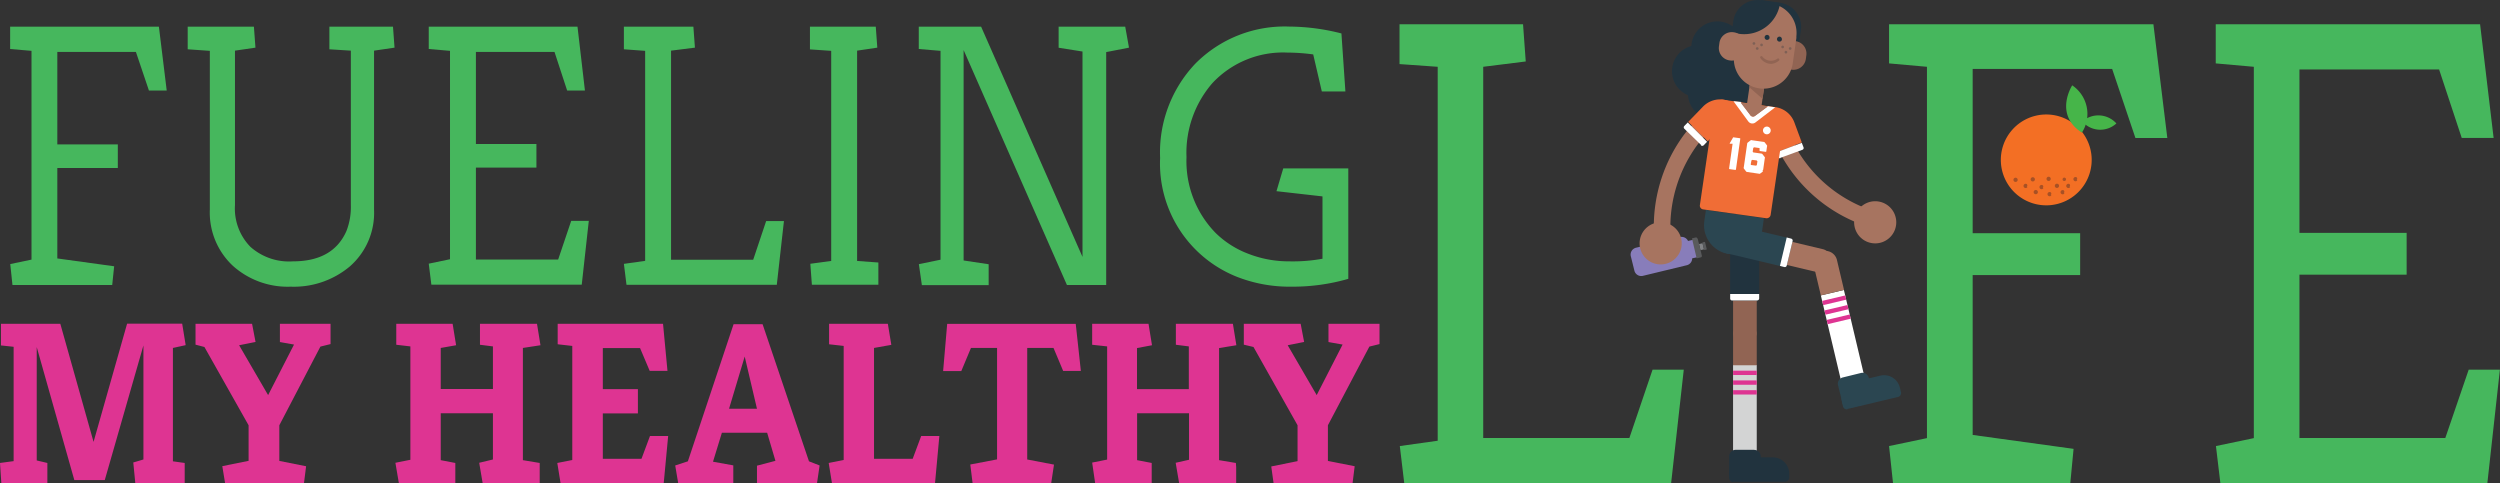 <svg id="Layer_1" data-name="Layer 1" xmlns="http://www.w3.org/2000/svg" viewBox="0 0 258.66 50">
  <rect x="0" y="0" width="258.66" height="50" fill="#333333" stroke="none"/>
  <title>logo-fueling</title>
  <g id="Layer_2" data-name="Layer 2">
    <g id="Layer_2-2" data-name="Layer 2-2">
      <path d="M11.61,29.49H1.29l-.23-2.17,2.2-.46V5.26L1.05,5.07V2.76H16.44l.81,6.61H15.41l-1.35-4H5.93v9.57h6.26v2.44H5.93v9.36l5.88.81Z" style="fill: #46b75d"/>
      <path d="M34.08,5.1V2.76h6.58l.16,2.17-2.12.31V21.69a7.35,7.35,0,0,1-2.51,5.88,9,9,0,0,1-6.11,2.09,8.49,8.49,0,0,1-6-2.17,7.54,7.54,0,0,1-2.37-5.8V5.26L19.42,5.1V2.76h6.85l.16,2.17-2.12.31v16a5.67,5.67,0,0,0,1.59,4.29,6,6,0,0,0,4.41,1.51q4.15,0,5.53-3.13a6.77,6.77,0,0,0,.46-2.67v-16Z" style="fill: #46b75d"/>
      <path d="M44.36,5.07V2.76H59.75l.77,6.61H58.68l-1.31-4H49.24v9.53H55.5v2.44H49.24v9.51h8.51l1.35-4h1.82l-.73,6.6H44.63l-.27-2.17,2.2-.46V5.26Z" style="fill: #46b75d"/>
      <path d="M64.55,5.1V2.76h7.19l.16,2.17-2.47.31V26.87h8.5l1.34-4h1.84l-.74,6.6H64.82l-.27-2.17,2.2-.31V5.26Z" style="fill: #46b75d"/>
      <path d="M86,27V5.26l-2.2-.15V2.76h6.81l.16,2.17-2.09.31V27l2.2.16v2.3H84l-.16-2.17Z" style="fill: #46b75d"/>
      <path d="M99.7,5.18V26.95l2.59.39v2.16H95.38l-.31-2.17,2.24-.46V5.26l-2.25-.19V2.76h6.45L112,26.58V5.33l-2.47-.39V2.76h6.89l.39,2.17-2.36.46v24.1h-4.06Z" style="fill: #46b75d"/>
      <path d="M129.19,26.27a11.52,11.52,0,0,0,4.2.77,17,17,0,0,0,3.44-.27V20.32l-4.76-.54.7-2.36h6.73V28.85a20.63,20.63,0,0,1-5.88.81,14.9,14.9,0,0,1-5.59-1,12.61,12.61,0,0,1-8-12.32,13.34,13.34,0,0,1,3.64-9.75,13,13,0,0,1,9.74-3.84,22.17,22.17,0,0,1,5.38.71l.41,6h-2.44l-.89-3.83a20.55,20.55,0,0,0-2.67-.19,10,10,0,0,0-7.77,3.17,11,11,0,0,0-2.67,7.65,10.64,10.64,0,0,0,3,7.83A9.78,9.78,0,0,0,129.19,26.27Z" style="fill: #46b75d"/>
      <path d="M4.9,47.9l0,1.12v1H.14L0,47.9l1.41-.19V35.88L.1,35.74V33.5H6.24L9.68,45.72l3.47-12.23h5.7l.36,2.22L17.89,36V47.73l1.22.17V50H14l-.21-2.15,1.05-.31V35.74l-4,13.93H7.69L3.8,35.91V47.64Z" style="fill: #de3492"/>
      <path d="M26.08,33.5l.36,1.88-1.7.34,3,5.16,2.68-5.23-1.46-.26V33.5H34.2v2.1l-1.05.26L28.9,44v3.69l2.77.55L31.45,50H23.29L23,48.23l2.72-.55V44l-4.57-8.1-.92-.24V33.5Z" style="fill: #de3492"/>
      <path d="M55.84,48.35l0,1.27V50H49.94l-.36-2.12L51,47.54V42.76H45.6v4.85l1.51.29v.46l0,1.27V50H41.27l-.36-2.12,1.55-.31V35.84L41,35.67V33.5h5.83l.36,2.22L45.6,36v4.25H51V35.84l-1.34-.17V33.5h5.9l.36,2.22L54.1,36V47.61l1.74.29Z" style="fill: #de3492"/>
      <path d="M68.6,33.5l.46,4.87H67.22l-1-2.36H62.37v4.25H66v2.51H62.37v4.7h4l.88-2.36h1.88L68.67,50H58l-.34-2.1,1.55-.31V35.79l-1.51-.17V33.5Z" style="fill: #de3492"/>
      <path d="M78.32,50V48.18l1.91-.5-.86-2.91H74.69l-.92,3,2.1.38V50h-5.7l-.31-1.84,1.31-.43,4.73-14.19h3l4.8,14.19,1.1.43L84.53,50Zm-2.89-7.71h2.89l-1.27-5.4Z" style="fill: #de3492"/>
      <path d="M91.86,33.5l.36,2.18L90.43,36V47.47h4l.88-2.36h1.88L96.74,50H86.08l-.34-2.1,1.55-.31V35.79l-1.51-.17V33.5Z" style="fill: #de3492"/>
      <path d="M100.39,48.06l2.77-.53V36h-2.7l-1,2.39H97.58L98,33.51H111.3l.53,4.87H110L109,36h-2.72V47.54l2.77.53L108.76,50h-8.13Z" style="fill: #de3492"/>
      <path d="M127.9,48.35l0,1.27V50H122l-.36-2.12,1.38-.31V42.76h-5.37v4.85l1.51.29v.46l0,1.27V50h-5.85L113,47.86l1.55-.31V35.84L113,35.67V33.5h5.83l.36,2.22-1.55.29v4.25H123V35.84l-1.34-.17V33.5h5.9l.36,2.22-1.79.29V47.61l1.74.29Z" style="fill: #de3492"/>
      <path d="M134.57,33.5l.36,1.88-1.7.34,3,5.16,2.68-5.23-1.46-.26V33.5h5.28v2.1l-1.05.26L137.39,44v3.69l2.77.55L139.94,50h-8.17l-.24-1.74,2.72-.55V44l-4.56-8.1-1-.24V33.5Z" style="fill: #de3492"/>
      <path d="M144.8,6.63V2.51h12.78l.28,3.85-4.4.55V45.32h15.12l2.4-7.07h3.23L172.9,50H145.29l-.46-3.85,3.92-.55V6.91Z" style="fill: #46b75d"/>
      <path d="M214.2,50H195.86l-.41-3.85,3.92-.82V6.91l-3.92-.35V2.51H222.8l1.44,11.77h-3.3l-2.41-7.15H204.1v17h11.12v4.33H204.1V45l10.44,1.44Z" style="fill: #46b75d"/>
      <path d="M229.25,6.56V2.51H256.6L258,14.27h-3.3l-2.34-7.08H237.91v16.9H249v4.33H237.91V45.32H253l2.42-7.07h3.23L257.35,50H229.73l-.46-3.85,3.92-.82V6.91Z" style="fill: #46b75d"/>
      <path d="M175.08,26.73l.53-.12-.43-1.8-.53.12a.73.73,0,0,0-.83-.4l-4.55,1.1a.73.73,0,0,0-.54.88L169.1,28a.73.73,0,0,0,.88.54l4.55-1.1A.73.73,0,0,0,175.08,26.73Z" style="fill: #887dba"/>
      <rect x="175.86" y="25.2" width="0.37" height="0.65" transform="translate(-1.07 42.08) rotate(-13.59)" style="fill: #818285"/>
      <rect x="176.22" y="25.04" width="0.28" height="0.82" rx="0.04" ry="0.04" transform="translate(-1.04 42.15) rotate(-13.59)" style="fill: #595a5c"/>
      <path d="M175.65,24.69l.43,1.76a.15.15,0,0,1-.11.18l-.37.09a.05.05,0,0,1-.06,0l-.47-2a.05.05,0,0,1,0-.06l.37-.09a.15.15,0,0,1,.18.11Z" style="fill: #595a5c"/>
      <path d="M193.31,22.58a.88.88,0,0,1-1.15.47h0a15.83,15.83,0,0,1-7.58-6.48A11.52,11.52,0,0,1,183,12.31l1.74-.18-.87.12.87-.09a10.05,10.05,0,0,0,1.38,3.63,14.22,14.22,0,0,0,6.73,5.68.88.88,0,0,1,.46,1.12" style="fill: #a77460"/>
      <path d="M194.88,21A2.18,2.18,0,1,1,192,22.17,2.18,2.18,0,0,1,194.88,21h0" style="fill: #a77460"/>
      <path d="M182.2,0l2,.29a2.52,2.52,0,0,1,2.13,2.84l-.18,1.23-.77-.11A3.76,3.76,0,0,1,182.2,0h0" style="fill: #21333e"/>
      <path d="M181.85,9.73a2.69,2.69,0,1,1-2.3-3,2.69,2.69,0,0,1,2.3,3v0" style="fill: #21333e"/>
      <path d="M180,10a2.69,2.69,0,1,1-2.3-3,2.69,2.69,0,0,1,2.3,3v0" style="fill: #21333e"/>
      <path d="M180.35,5.24a2.69,2.69,0,1,1-2.3-3,2.69,2.69,0,0,1,2.3,3v0" style="fill: #21333e"/>
      <path d="M178.35,7.7a2.69,2.69,0,1,1-2.3-3,2.69,2.69,0,0,1,2.3,3v0" style="fill: #21333e"/>
      <path d="M183.78,15.74l-1.62-4.41.34-.12a2.46,2.46,0,0,1,3.15,1.45l.77,2.08Z" style="fill: #f06d36"/>
      <path d="M184.21,16.33l2.27-.83a.2.2,0,0,0,.12-.26l-.18-.46-2.65,1,.18.46a.2.2,0,0,0,.26.12" style="fill: #fff"/>
      <path d="M181.76,28.44h-2.45v6a1.23,1.23,0,0,0,2.45,0Z" style="fill: #916453"/>
      <path d="M181.83,31.09h-2.62a.2.2,0,0,1-.2-.2h0V22.48h3v8.4a.2.2,0,0,1-.2.2h0" style="fill: #21333e"/>
      <rect x="179.31" y="37.76" width="2.45" height="9.32" style="fill: #d3d4d4"/>
      <path d="M179.33,49.84h5.37a.43.43,0,0,0,.42-.42V49a1.7,1.7,0,0,0-1.71-1.68h-3.08c-.92,0-1.42.75-1.42,1.68v.46a.43.43,0,0,0,.42.42" style="fill: #21333e"/>
      <path d="M181.5,46.54h-1.92a.67.67,0,0,0-.67.67v1.91a.67.67,0,0,0,.67.67h1.92a.67.67,0,0,0,.67-.67V47.22a.67.67,0,0,0-.67-.67" style="fill: #21333e"/>
      <path d="M181.83,31.09h-2.62a.2.2,0,0,1-.2-.2h0v-.47h3v.46a.2.2,0,0,1-.2.2h0" style="fill: #fff"/>
      <path d="M179.31,34.56v3.23h2.45V34.56a1.23,1.23,0,0,0-2.45,0" style="fill: #916453"/>
      <rect x="179.31" y="38.35" width="2.45" height="0.45" style="fill: #de3492"/>
      <rect x="179.31" y="39.36" width="2.45" height="0.45" style="fill: #de3492"/>
      <rect x="179.31" y="40.37" width="2.45" height="0.45" style="fill: #de3492"/>
      <path d="M178.92,26.27h0a3,3,0,0,0,3.42-2.56h0l.16-1.13-6-.85-.16,1.13a3,3,0,0,0,2.56,3.42h0" style="fill: #2b4651"/>
      <path d="M182.88,24.42l-.57,2.38,5.8,1.38a1.23,1.23,0,0,0,.57-2.38Z" style="fill: #a77460"/>
      <path d="M185.47,24.93l-.61,2.55a.2.2,0,0,1-.24.15l-6.08-1.45a1.51,1.51,0,0,1,.7-2.94l6.08,1.45a.2.2,0,0,1,.15.24" style="fill: #2b4651"/>
      <path d="M185.47,24.93l-.61,2.55a.2.2,0,0,1-.24.15l-.46-.12.7-2.94.46.12a.2.2,0,0,1,.15.24" style="fill: #fff"/>
      <rect x="189.43" y="30.16" width="2.45" height="9.32" transform="translate(-2.89 44.86) rotate(-13.32)" style="fill: #fff"/>
      <path d="M191.16,42.31l5.22-1.24a.41.41,0,0,0,.3-.5l-.11-.46a1.68,1.68,0,0,0-2-1.25h0l-3,.71c-.92.22-1.18,1-1,2l.11.46a.41.41,0,0,0,.46.32" style="fill: #2b4651"/>
      <path d="M192.54,38.59l-1.87.46a.67.67,0,0,0-.5.81h0l.46,1.84a.67.67,0,0,0,.81.5h0l1.87-.46a.67.67,0,0,0,.5-.81h0l-.46-1.84a.67.67,0,0,0-.81-.5h0" style="fill: #2b4651"/>
      <path d="M187.65,27.44l.74,3.12,2.4-.57-.74-3.12a1.23,1.23,0,0,0-2.41.46l0,.11" style="fill: #a77460"/>
      <rect x="188.55" y="30.84" width="2.45" height="0.45" transform="translate(-2.05 44.56) rotate(-13.32)" style="fill: #de3492"/>
      <rect x="188.78" y="31.83" width="2.45" height="0.45" transform="translate(-2.27 44.64) rotate(-13.32)" style="fill: #de3492"/>
      <rect x="189.01" y="32.81" width="2.45" height="0.45" transform="translate(-2.49 44.72) rotate(-13.32)" style="fill: #de3492"/>
      <path d="M184.61,12.63a1.38,1.38,0,0,0-1.17-1.57h0l-5.15-.74a.83.83,0,0,0-.92.71L175.88,21.2a.39.39,0,0,0,.31.46h0l6.55.92a.42.42,0,0,0,.46-.36Z" style="fill: #f06d36"/>
      <path d="M183.2,13.56a.4.4,0,1,1-.34-.46.4.4,0,0,1,.34.46h0" style="fill: #fff"/>
      <path d="M182.27,10.82a.76.76,0,1,1-1.5-.21h0l.29-2a.76.76,0,1,1,1.5.21Z" style="fill: #a77460"/>
      <rect x="179.78" y="2.81" width="1.14" height="1.76" transform="matrix(0.14, -0.99, 0.99, 0.14, 151.23, 181.71)" style="fill: #9a5ea0"/>
      <polygon points="182.36 10.23 182.5 9.25 182.6 8.56 181.09 8.45 181 9.04 182.36 10.23" style="fill: #916453"/>
      <path d="M184.8,4.56a1.29,1.29,0,0,1,1-.3h0a1.3,1.3,0,0,1,1.09,1.47l-.05.37a1.3,1.3,0,0,1-1.46,1.11h0a1.29,1.29,0,0,1-.85-.51" style="fill: #916453"/>
      <path d="M185.5,6.45a3.06,3.06,0,1,1-6.09-.68q0-.09,0-.19l.36-2.51a3.06,3.06,0,1,1,6.09.68q0,.09,0,.19Z" style="fill: #a77460"/>
      <g style="opacity: 0.3">
        <rect x="182.1" y="5.84" width="2.04" height="0.77" style="fill: none"/>
        <rect x="182.1" y="5.84" width="2.04" height="0.77" style="fill: none"/>
      </g>
      <path d="M184.37,4.09a.26.26,0,1,1-.23-.3h0a.26.26,0,0,1,.22.29" style="fill: #21333e"/>
      <path d="M183.09,3.91a.26.26,0,1,1-.23-.3h0a.26.26,0,0,1,.22.29" style="fill: #21333e"/>
      <g style="opacity: 0.3">
        <path d="M181.67,5a.14.14,0,1,0,.16-.12h0a.14.14,0,0,0-.16.12" style="fill: #21333e"/>
        <path d="M182.12,4.63a.14.14,0,1,0,.16-.12h0a.14.14,0,0,0-.16.12" style="fill: #21333e"/>
        <path d="M181.33,4.48a.14.14,0,1,0,.16-.12h0a.14.14,0,0,0-.16.12" style="fill: #21333e"/>
        <path d="M184.64,5.38a.14.14,0,1,0,.16-.12h0a.14.14,0,0,0-.16.12" style="fill: #21333e"/>
        <path d="M185.08,5a.14.14,0,1,0,.16-.12h0a.14.14,0,0,0-.16.12" style="fill: #21333e"/>
        <path d="M184.3,4.84a.14.14,0,1,0,.16-.12h0a.14.14,0,0,0-.16.12" style="fill: #21333e"/>
        <rect x="181.33" y="4.36" width="4.03" height="1.18" style="fill: none"/>
        <rect x="181.33" y="4.36" width="4.03" height="1.18" style="fill: none"/>
      </g>
      <path d="M184.18.31l-2-.28a2.52,2.52,0,0,0-2.84,2.13l-.18,1.23.77.11A3.76,3.76,0,0,0,184.18.31h0" style="fill: #21333e"/>
      <path d="M180.29,3.91a1.28,1.28,0,0,0-.92-.57h0a1.29,1.29,0,0,0-1.47,1.08h0l-.05.37a1.29,1.29,0,0,0,1.1,1.46h0a1.29,1.29,0,0,0,1-.24" style="fill: #a77460"/>
      <path d="M172,24.34a.88.88,0,0,1-.89-.86s0,0,0,0A16,16,0,0,1,174.19,14a11.49,11.49,0,0,1,3.35-3.05l.81,1.53-.41-.77.41.77a10,10,0,0,0-2.83,2.64,14.43,14.43,0,0,0-2.7,8.42.88.88,0,0,1-.86.86" style="fill: #a77460"/>
      <path d="M176.69,14.62,180,11.25,179.7,11a2.46,2.46,0,0,0-3.47,0l-1.56,1.61Z" style="fill: #f06d36"/>
      <path d="M176,15l-1.73-1.68a.2.2,0,0,1,0-.29l.35-.36,2,2-.35.36a.2.2,0,0,1-.29,0" style="fill: #fff"/>
      <polygon points="177.88 10.93 177.89 10.93 177.89 10.93 177.88 10.93" style="fill: #a77460"/>
      <path d="M174,25.18A2.18,2.18,0,1,1,171.87,23,2.18,2.18,0,0,1,174,25.18h0" style="fill: #a77460"/>
      <path d="M180.06,14.33h0v0h0l-.08.57h0l-.37,2.62a.07.07,0,0,1-.08.06h0l-.57-.08a.06.06,0,0,1-.06-.07h0l.36-2.56-.27,0h0s-.06,0,0-.09l.3-.52s0-.05.07-.05l.65.09Z" style="fill: #fff"/>
      <path d="M182.4,17.74l-.3.23a.16.16,0,0,1-.13,0l-1.24-.18a.21.21,0,0,1-.08-.06l-.23-.3a.18.18,0,0,1,0-.13h0l.35-2.44h0a.18.18,0,0,1,.07-.12l.3-.23a.16.16,0,0,1,.13,0l1.2.17a.16.16,0,0,1,.12.06l.23.3a.15.15,0,0,1,0,.13l-.07.48a.06.06,0,0,1-.07.06h0l-.57-.08a.06.06,0,0,1-.06-.07h0l0-.24-.56-.08h0l-.09.06a.07.07,0,0,0,0,0l-.06.39a.09.09,0,0,0,0,0l.06.08.35.05h0l.49.07h0a.18.18,0,0,1,.12.07l.23.3a.15.15,0,0,1,0,.13l-.16,1.14a.16.16,0,0,1-.07.11m-1.2-.57.53.07.08-.06a0,0,0,0,0,0,0l.06-.39a0,0,0,0,0,0,0l-.07-.09h0l-.46-.06h0l-.09.06a.07.07,0,0,0,0,0l-.07.39a.08.08,0,0,0,0,0Z" style="fill: #fff"/>
      <path d="M179.35,10.47l1.54,2.1a.52.52,0,0,0,.72.11h0l2.06-1.58-.76-.11-1.35,1a.34.34,0,0,1-.46-.07l-1-1.38" style="fill: #fff"/>
      <path d="M182.93,11l-.82-.12Z" style="fill: #a77460"/>
      <path d="M181.11,11.94a.34.34,0,0,0,.46.07l1.34-1-.82-.12-2-.27Z" style="fill: #a77460"/>
      <path d="M215.26,19.63A4.7,4.7,0,1,1,214.8,13h0a4.7,4.7,0,0,1,.46,6.63" style="fill: #f36f24"/>
      <path d="M215.44,12.57a2.51,2.51,0,0,1,3.53.2,2.46,2.46,0,0,1-3.53-.2" style="fill: #46b549"/>
      <path d="M215.4,13.72a3.56,3.56,0,0,0-1-4.89s-1.94,3,1,4.89" style="fill: #46b549"/>
      <path d="M209.77,19.35a.22.22,0,1,1-.07-.3l0,0a.2.2,0,0,1,0,.28" style="fill: #a75125"/>
      <path d="M208.72,18.73a.22.22,0,1,1,0-.25.22.22,0,0,1,0,.25" style="fill: #a75125"/>
      <path d="M211.42,19.47a.22.22,0,1,1-.07-.3l0,0a.2.2,0,0,1,0,.28h0" style="fill: #a75125"/>
      <path d="M213,19.35a.22.22,0,1,1,0-.25.22.22,0,0,1,0,.25" style="fill: #a75125"/>
      <path d="M210.81,20a.22.22,0,1,1,0-.25.22.22,0,0,1,0,.25" style="fill: #a75125"/>
      <path d="M212.25,20.2a.22.22,0,1,1-.07-.3l0,0a.2.2,0,0,1,0,.28" style="fill: #a75125"/>
      <path d="M214.19,19.35a.22.22,0,1,1-.07-.3l0,0a.2.2,0,0,1,0,.28" style="fill: #a75125"/>
      <path d="M210.5,18.68a.22.22,0,1,1,0-.25.22.22,0,0,1,0,.25" style="fill: #a75125"/>
      <path d="M212.14,18.63a.22.22,0,1,1,0-.25.22.22,0,0,1,0,.25" style="fill: #a75125"/>
      <path d="M213.72,18.67a.2.2,0,0,1-.28,0h0a.18.18,0,1,1,.28,0" style="fill: #a75125"/>
      <path d="M214.93,18.65a.22.22,0,1,1-.07-.3l0,0a.2.2,0,0,1,0,.28h0" style="fill: #a75125"/>
      <path d="M213.6,20a.22.22,0,1,1-.07-.3l0,0a.2.2,0,0,1,0,.28h0" style="fill: #a75125"/>
      <path d="M183.25,6.61A1.38,1.38,0,0,1,182.13,6a.13.13,0,0,1,.19-.17v0a1.14,1.14,0,0,0,1.59.23h0a.13.13,0,0,1,.15.21A1.38,1.38,0,0,1,183.25,6.61Z" style="fill: #916453"/>
    </g>
  </g>
</svg>
